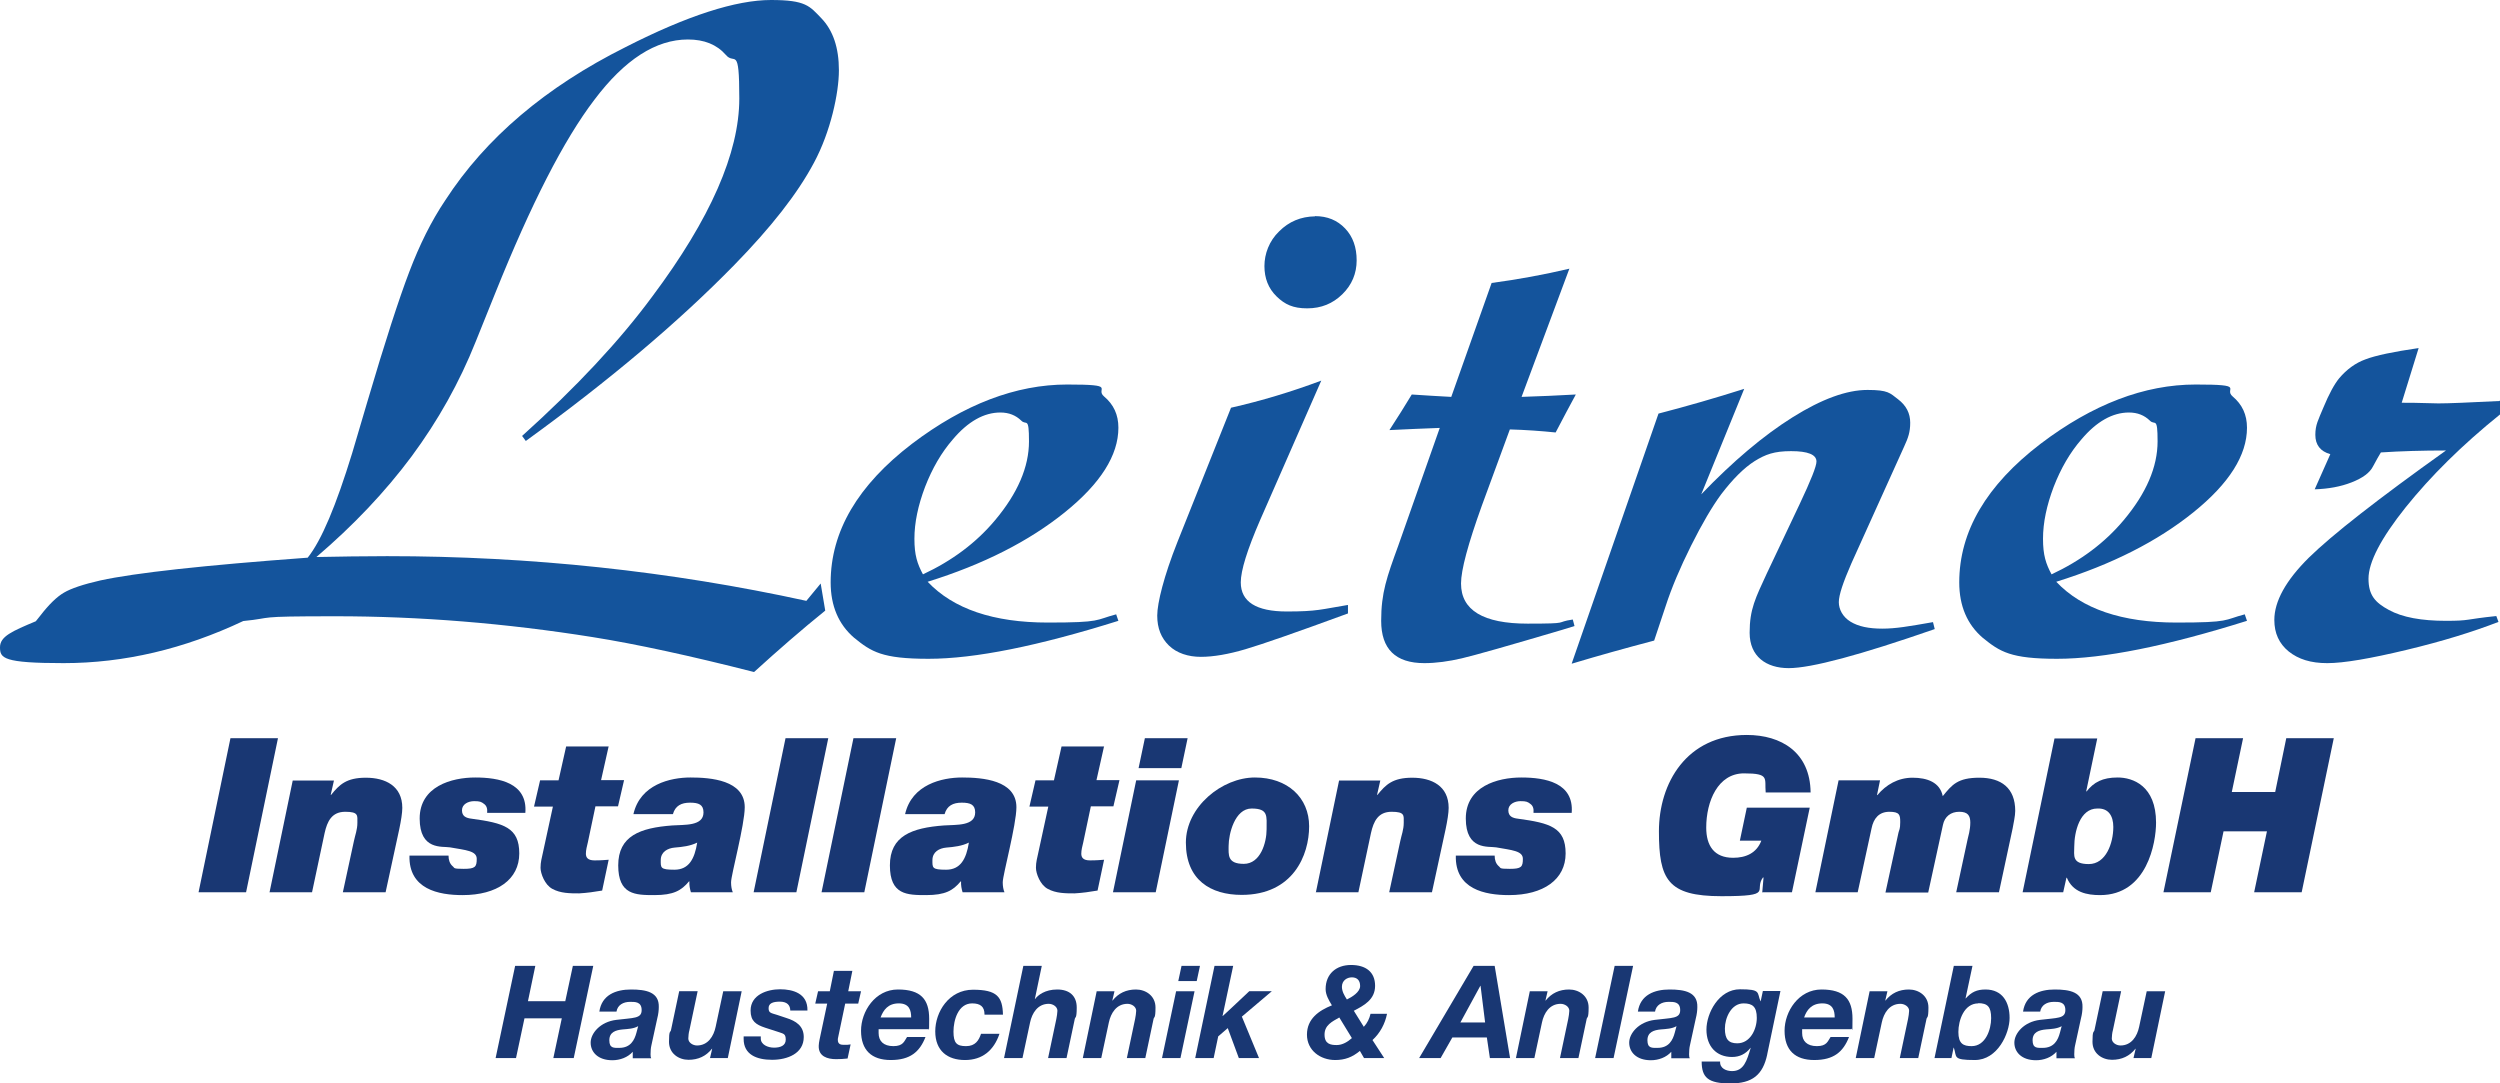 <?xml version="1.0" encoding="UTF-8"?>
<svg id="uuid-a4737e7c-1629-42da-a2a2-88cb3982ef8c" xmlns="http://www.w3.org/2000/svg" version="1.1" viewBox="0 0 1152.1 499.3">
  <!-- Generator: Adobe Illustrator 29.2.1, SVG Export Plug-In . SVG Version: 2.1.0 Build 116)  -->
  <defs>
    <style>
      .st0 {
        fill: #14549c;
      }

      .st1 {
        fill: #193773;
      }
    </style>
  </defs>
  <polygon class="st1" points="91.5 411.2 113.4 411.2 128.1 340.2 106.2 340.2 91.5 411.2"/>
  <path class="st1" d="M124.1,411.2h19.7l5.8-27.3c1.2-5.4,3.3-9.8,9.5-9.8s5.6,1.7,5.6,5-1,5.6-1.6,8.5l-5.1,23.6h19.7l6.3-29.1c.8-3.8,1.4-7.5,1.4-9.8,0-10.1-7.8-13.9-16.8-13.9s-12.2,3.2-16,7.9h-.2l1.5-6.6h-19l-10.7,51.6h0Z"/>
  <path class="st1" d="M188.7,394.3c-.4,15.5,13.4,18.2,24.5,18.2,15.9,0,26.1-7.2,26.1-19.2s-7.2-14-21.9-16c-2.6-.3-4.5-1.1-4.5-3.9s2.9-4.2,5.6-4.2,3.3.3,4.6,1.3c1.1.8,1.6,2.1,1.4,4.1h17.6c1.1-13.9-12.2-16.3-23.1-16.3s-25.6,4.1-25.6,18.9,10.5,12.7,14,13.3c7.4,1.3,12.3,1.6,12.3,5.3s-.7,4.6-6,4.6-4-.4-5.2-1.3c-1.2-1.1-1.8-2.7-1.8-4.8h-18.1,0Z"/>
  <path class="st1" d="M280.6,344h-19.7l-3.5,15.6h-8.5l-2.8,12.1h8.7l-4.6,21.2c-.5,2.4-1.1,4.3-1.1,7s2,7.9,5.4,9.7c3.8,2.1,8.2,2.1,12.4,2.1,3.6-.2,7.1-.7,10.6-1.3l3-14.2c-1.6.1-3.3.3-6.5.3s-4-1.4-4-3.1.5-3.5.9-5.2l3.5-16.6h10.4l2.8-12.1h-10.6l3.5-15.6h0Z"/>
  <path class="st1" d="M310.1,375.2c1.1-3.9,3.9-5.3,7.9-5.3s6.2.9,6.2,4.5c0,6.4-8.8,5.6-14.4,6-14.8,1.1-24.9,4.8-24.9,18.4s7.9,13.7,16.7,13.7,12.4-2.1,15.9-6.3h.2c-.1,1.7.2,3.4.7,5h19.3c-.5-1.2-.8-2.7-.8-4.6,0-3.4,6.3-26.5,6.3-34.6,0-12.5-15.7-13.7-25-13.7s-23.2,3.2-26.3,16.9h18.5,0ZM304.5,396.4c0-3.8,3.1-5.5,6.4-5.8,3.6-.3,7.2-.7,10.4-2.3-1.2,7.6-3.9,12.5-10.5,12.5s-6.3-.9-6.3-4.5h0Z"/>
  <polygon class="st1" points="347.3 411.2 367 411.2 381.7 340.2 362 340.2 347.3 411.2"/>
  <polygon class="st1" points="378.6 411.2 398.3 411.2 413 340.2 393.3 340.2 378.6 411.2"/>
  <path class="st1" d="M435.3,375.2c1.1-3.9,3.9-5.3,7.9-5.3s6.2.9,6.2,4.5c0,6.4-8.8,5.6-14.4,6-14.8,1.1-24.9,4.8-24.9,18.4s7.9,13.7,16.7,13.7,12.4-2.1,15.9-6.3h.2c-.1,1.7.2,3.4.7,5h19.3c-.5-1.2-.8-2.7-.8-4.6,0-3.4,6.3-26.5,6.3-34.6,0-12.5-15.7-13.7-25-13.7s-23.2,3.2-26.3,16.9h18.5,0ZM429.7,396.4c0-3.8,3.1-5.5,6.4-5.8,3.6-.3,7.2-.7,10.4-2.3-1.2,7.6-3.9,12.5-10.5,12.5s-6.3-.9-6.3-4.5h0Z"/>
  <path class="st1" d="M508.9,344h-19.7l-3.5,15.6h-8.5l-2.8,12.1h8.7l-4.6,21.2c-.5,2.4-1.1,4.3-1.1,7s2,7.9,5.4,9.7c3.8,2.1,8.2,2.1,12.4,2.1,3.6-.2,7.1-.7,10.6-1.3l3-14.2c-1.6.1-3.3.3-6.5.3s-4-1.4-4-3.1.5-3.5.9-5.2l3.5-16.6h10.4l2.8-12.1h-10.6l3.5-15.6h0Z"/>
  <path class="st1" d="M547.3,340.2h-19.7l-2.9,13.8h19.7l2.9-13.8ZM512.9,411.2h19.7l10.7-51.6h-19.7l-10.7,51.6Z"/>
  <path class="st1" d="M546.5,388.3c0,17.3,11.5,24.1,25.7,24.1,23.8,0,31.1-18.4,31.1-31.6s-9.9-22.5-25-22.5-31.8,13.5-31.8,30M566.2,389.8c0-5.4,2.8-17.2,10.6-17.2s6.9,3.5,6.9,9.6-2.8,15.9-10.5,15.9-7-4.2-7-8.4h0Z"/>
  <path class="st1" d="M606.3,411.2h19.7l5.8-27.3c1.2-5.4,3.3-9.8,9.5-9.8s5.6,1.7,5.6,5-1,5.6-1.6,8.5l-5.1,23.6h19.7l6.3-29.1c.8-3.8,1.4-7.5,1.4-9.8,0-10.1-7.8-13.9-16.8-13.9s-12.2,3.2-16,7.9h-.2l1.5-6.6h-19l-10.7,51.6h0Z"/>
  <path class="st1" d="M670.9,394.3c-.4,15.5,13.4,18.2,24.5,18.2,15.9,0,26.1-7.2,26.1-19.2s-7.2-14-21.9-16c-2.6-.3-4.5-1.1-4.5-3.9s2.9-4.2,5.6-4.2,3.3.3,4.6,1.3c1.1.8,1.6,2.1,1.4,4.1h17.6c1.1-13.9-12.2-16.3-23.2-16.3s-25.6,4.1-25.6,18.9,10.5,12.7,14,13.3c7.3,1.3,12.3,1.6,12.3,5.3s-.7,4.6-6,4.6-4-.4-5.2-1.3c-1.2-1.1-1.8-2.7-1.8-4.8h-18.1Z"/>
  <path class="st1" d="M812,411.2h13.8l8.2-39h-29l-3.2,15.2h9.9c-2.2,5.8-7.2,7.9-13,7.9-8.8,0-12.4-5.6-12.4-13.9,0-12.2,5.4-25,17.4-25s9.4,2.3,10,8.8h20.7c-.2-18.5-13.5-26.5-29.4-26.5-27.8,0-40.5,22.2-40.5,44.4s4,29.9,28.8,29.9,14.6-2.6,19.2-8.7l.2.2-.6,6.9h0Z"/>
  <path class="st1" d="M836.4,411.2h19.7l6.4-29.5c.9-4.5,3.4-7.6,8.2-7.6s5,1.5,5,4.8-.5,3.5-.8,4.8l-6,27.6h19.7l6.8-31.2c.8-3.8,3.6-6,7.5-6s5.1,1.7,5.1,5-1,6.6-1.2,7.5l-5.3,24.6h19.7l6.3-29.4c.4-2.3,1.2-5.8,1.2-8.1,0-10.6-6.5-15.3-16.5-15.3s-12.6,3.2-16.9,8.5c-1.3-6.4-7.2-8.5-13.9-8.5s-12.2,3.2-16.2,8h-.2l1.4-6.8h-19.1l-10.7,51.6h0Z"/>
  <path class="st1" d="M966.6,372.6c5-.2,7.3,3.3,7.3,8.5,0,7.5-3.4,17.1-11.3,17.1s-6.7-4-6.7-8c0-6.9,2.6-17.6,10.6-17.6M932.1,411.2h18.7l1.5-6.7h.2c2.8,6.8,9.3,8,15.3,8,21.7,0,25.8-24.2,25.8-33.4,0-17-10.7-20.8-17.7-20.8s-11,2.2-14.3,6.4h-.2l5.1-24.4h-19.7l-14.7,70.9h0Z"/>
  <polygon class="st1" points="997 411.2 1018.8 411.2 1024.7 383.1 1044.7 383.1 1038.8 411.2 1060.7 411.2 1075.5 340.2 1053.6 340.2 1048.5 365 1028.5 365 1033.7 340.2 1011.8 340.2 997 411.2"/>
  <path class="st0" d="M242.3,203.2l-1.7-2.3c25-22.5,45-43.9,60.1-64.4,26.7-35.7,40-66.1,40-91.1s-2.1-15.2-6.2-20.1c-4.2-4.8-10-7.1-17.5-7.1-14.7,0-29.1,9.2-43.1,27.8-14.1,18.5-29.2,48.1-45.6,88.9l-9.1,22.6c-7.5,18.8-17.3,36.3-29.5,52.8-12.2,16.4-26.9,31.9-43.9,46.4,10.8-.2,21.6-.4,32.6-.4,66.1,0,130.5,6.9,193.2,20.6l6.6-8,2.1,12.5c-10.8,8.7-21.7,18.2-32.8,28.3-29.4-7.5-54.3-12.9-74.4-16.1-40.2-6.4-79.7-9.6-118.6-9.6s-27.2.7-42.4,2.2c-27.3,12.9-54.9,19.4-82.8,19.4S0,303.3,0,298.3s5.5-7.4,16.5-12l2-2.5c4-5.2,7.7-8.8,11-10.7,3.2-1.9,8.8-3.8,16.7-5.6,16-3.5,47.9-7,95.6-10.5,6.4-8,13.1-24.1,20.5-48.2l7-23.7c8.1-27.5,14.6-47.5,19.3-59.8,4.7-12.4,10.2-23.5,16.6-33,18.6-28.7,46.3-52.2,83.1-70.6C316.7,7.2,339.2,0,355.3,0s17.8,2.8,23.2,8.4c5.4,5.6,8.1,13.6,8.1,24s-3.8,28.3-11.5,42.6c-7.6,14.3-19.9,29.9-36.7,47.1-25.6,26.2-57.7,53.3-96.2,81.2"/>
  <path class="st0" d="M425.3,264.7c13.5-6.3,24.6-14.6,33.3-25,10.4-12.4,15.6-24.5,15.6-36.3s-1.2-7.1-3.6-9.6c-2.5-2.4-5.6-3.7-9.6-3.7-7.5,0-14.9,4.1-21.9,12.4-5.3,6.1-9.5,13.4-12.8,21.9-3.2,8.5-4.9,16.4-4.9,23.9s1.3,11.5,4,16.5M514.3,282.9l1.1,3.2c-37,11.6-66.1,17.5-87.5,17.5s-26.3-3.2-34.3-9.7c-7.1-6.1-10.8-14.6-10.8-25.5,0-23.5,12.5-44.8,37.5-63.9,24-18.2,47.9-27.3,71.5-27.3s12.6,1.8,17,5.5c4.4,3.7,6.6,8.4,6.6,14.4,0,12.7-8.2,25.7-24.7,39-16.5,13.3-37.5,24-63.2,32,11.8,12.5,30.3,18.8,55.4,18.8s21.6-1.2,31.5-3.8h0Z"/>
  <path class="st0" d="M606,99.6c5.7,0,10.3,1.9,13.9,5.7s5.3,8.7,5.3,14.7-2.2,11.3-6.6,15.6c-4.4,4.3-9.7,6.5-16.2,6.5s-10.3-1.8-14.1-5.5-5.6-8.4-5.6-14,2.2-11.6,6.8-16c4.5-4.5,10-6.8,16.5-6.9M621.2,278.9v3.8c-23.7,8.7-39.5,14.2-47.3,16.5s-14.7,3.5-20.5,3.5-11.1-1.7-14.7-5.2c-3.6-3.5-5.4-8-5.4-13.8s3.1-18.3,9.3-33.9l24.7-61.9c14.1-3.2,28-7.4,41.6-12.5l-28.2,64.3c-5.9,13.6-8.9,23.2-8.9,28.7,0,8.9,7.1,13.4,21.2,13.4s15.9-1,28.1-3h0Z"/>
  <path class="st0" d="M723.2,123.9l-22,59c8.4-.3,16.7-.6,25-1.1l-4.3,8-5,9.5c-6.9-.7-13.9-1.2-21.1-1.4l-12.9,35.1c-6.4,17.8-9.6,29.7-9.6,35.9,0,12.3,10.2,18.5,30.7,18.5s12-.6,20.8-1.9l.8,3-5.5,1.7c-25,7.4-40.5,11.8-46.5,13.2-6,1.4-11.8,2.2-17.2,2.2-13.3,0-19.9-6.5-19.9-19.5s2.6-20.1,7.9-34.7l19.1-54.2c-7.7.3-15.5.6-23.2,1,3.8-5.8,7.2-11.3,10.3-16.4,6.2.4,12.3.8,18.2,1.1l18.6-52.5c12-1.6,24-3.8,35.9-6.6"/>
  <path class="st0" d="M724.3,305.8l40-115.2c13.1-3.4,26.3-7.2,39.5-11.4l-19.8,48.6c14.7-15.3,28.7-27.1,42.1-35.5,13.4-8.4,24.9-12.6,34.5-12.6s10.3,1.4,14.1,4.3,5.6,6.5,5.6,10.8-.9,6.9-2.8,11l-24.3,53.8c-3.8,8.7-5.8,14.6-5.8,17.9s1.8,6.8,5.4,9c3.6,2.2,8.4,3.2,14.6,3.2s12-1,23.4-3l.8,3.2c-34.5,12-56.9,18-67.3,18s-18-5.4-18-16.3,2.7-16,7.9-27.3l15.2-32.1c5.1-10.8,7.7-17.3,7.7-19.5,0-3.2-3.9-4.8-11.7-4.8s-11.8,1.5-16.8,4.6c-4.9,3.1-10.1,8.3-15.5,15.4-4.1,5.6-8.7,13.4-13.8,23.6-5.1,10.2-9,19.5-11.7,27.8l-5.3,15.9c-12.9,3.4-25.5,6.9-37.8,10.6"/>
  <path class="st0" d="M945.4,264.7c13.5-6.3,24.6-14.6,33.3-25,10.4-12.4,15.6-24.5,15.6-36.3s-1.2-7.1-3.6-9.6c-2.5-2.4-5.6-3.7-9.6-3.7-7.5,0-14.9,4.1-21.9,12.4-5.3,6.1-9.5,13.4-12.8,21.9-3.2,8.5-4.9,16.4-4.9,23.9s1.3,11.5,4,16.5M1034.4,282.9l1.1,3.2c-37,11.6-66.1,17.5-87.5,17.5s-26.3-3.2-34.3-9.7c-7.1-6.1-10.8-14.6-10.8-25.5,0-23.5,12.5-44.8,37.5-63.9,24-18.2,47.8-27.3,71.5-27.3s12.6,1.8,17,5.5,6.6,8.4,6.6,14.4c0,12.7-8.2,25.7-24.7,39s-37.5,24-63.2,32c11.8,12.5,30.3,18.8,55.4,18.8s21.6-1.2,31.5-3.8h0Z"/>
  <path class="st0" d="M1152.1,184.6v6.4c-17.5,14.1-31.9,28.4-43.4,42.7-11.5,14.4-17.2,25.4-17.2,33s3.1,11,9.4,14.4c6.2,3.4,15,5,26.3,5s8.6-.7,23.2-2.2l1,2.7c-11.6,4.5-25.7,8.9-42.4,12.9-16.7,4-28.9,6.1-36.5,6.1s-13.3-1.8-17.8-5.4c-4.4-3.6-6.6-8.4-6.6-14.5,0-8.6,5.3-18.2,15.9-28.7,10.7-10.5,31.8-27,63.2-49.4-10.8,0-20.9.3-30,.9-.8,1.3-2,3.4-3.6,6.4-1.5,3-4.8,5.4-9.9,7.4-5.1,2-10.8,3-17,3.2l7.2-16.2c-4.6-1.3-6.9-4.3-6.9-8.9s1.3-6.8,3.8-12.8c2.5-6,4.9-10.5,7.2-13.3,3.4-4,7.4-7,12.1-8.7,4.7-1.8,12.8-3.5,24.5-5.2l-7.8,25.2c2.2,0,7.9,0,16.9.3,4.7,0,14.1-.4,28.1-1.1"/>
  <path class="st1" d="M237.3,445.1h9.4l-3.4,16.3h17.2l3.5-16.3h9.4l-9,42.5h-9.4l3.9-18.3h-17.2l-3.9,18.3h-9.4l9-42.5h0Z"/>
  <path class="st1" d="M276.2,466.2c1.1-7.7,7.6-10.2,14.6-10.2s13,1.2,12.8,8.1c0,1.4-.2,3.3-.7,5.2l-2.7,12.4c-.3,1.1-.4,3-.4,4.2s.1,1.2.3,1.8h-8.5v-3c-2.3,2.6-5.9,3.9-9.4,3.9-6.7,0-10-3.8-10-8.1s4.4-9.6,11.8-10.5c7.9-1,11.7-.5,11.7-4.5s-3.2-3.8-5.4-3.8c-3,0-5.7,1.4-6.2,4.5h-7.9,0ZM294.1,472.9c-2.1,1.2-4.7,1.3-7.1,1.5-3.2.3-6.2,1.2-6.2,5s2.2,3.5,4.6,3.5c5.2,0,7-3.6,7.9-7l.8-3h0Z"/>
  <path class="st1" d="M335.3,487.6h-8.1l1-4.3h-.1c-2.7,3.4-6.3,5.1-10.8,5.1s-9-2.9-9-8.3.6-4.2.9-5.3l3.8-18h8.5l-3.8,18c-.3.9-.5,2.9-.5,3.8,0,1.9,2.1,3.2,4,3.2,5.1,0,7.7-4.3,8.6-8.6l3.5-16.4h8.5l-6.4,30.8h0Z"/>
  <path class="st1" d="M364.2,465.8c0-2.6-1.5-4.2-4.8-4.2s-5.2.8-5.2,3,1,2.2,3.9,3.1l4.2,1.4c4.5,1.4,8.1,3.7,8.1,8.8,0,7.6-7.5,10.5-14.6,10.5s-13.1-2.4-13.1-9.6v-1.2h7.9v1c0,2.8,3.2,4.2,6.1,4.2s5.4-.9,5.4-3.7-1.2-2.7-3-3.4l-6.5-2.1c-4.2-1.4-6.7-3-6.7-7.9,0-7.3,7.7-9.8,13.6-9.8s12.8,1.9,12.6,9.8h-7.9Z"/>
  <path class="st1" d="M390.7,456.8h6.1l-1.3,5.7h-6l-3.2,15.3c-.2.7-.2,1.2-.2,1.4,0,2.2,1.6,2.3,2.9,2.3s2,0,3-.2l-1.4,6.5c-1.7.2-3.5.3-5.3.3-3.9,0-8.2-1.2-8-6.2,0-.8.2-1.8.4-2.9l3.5-16.5h-5.5l1.3-5.7h5.4l1.9-9.4h8.5l-1.9,9.4h0Z"/>
  <path class="st1" d="M404.9,474.3c0,.4,0,.7,0,1v.8c0,3.6,2.2,6,6.8,6s5-2.3,6.3-4.2h8.5c-2.7,6.9-7.1,10.6-16,10.6s-13.7-4.6-13.7-13.5,6.5-19,17-19,14.4,4.5,14.4,13.5-.2,3.2-.5,4.8h-22.7,0ZM419.9,468.9c0-3.2-.8-6.5-5.7-6.5s-7.1,3-8.4,6.5h14.1Z"/>
  <path class="st1" d="M453.7,467.5c0-3.6-1.9-5.1-5.7-5.1-6.4,0-8.6,7.7-8.6,13s1.5,6.7,5.8,6.7,5.9-2.7,6.9-5.7h8.5c-2.6,7.7-7.9,12.1-15.9,12.1s-13.7-4.2-13.7-13.2,6.3-19.2,17.4-19.2,13.6,3.3,13.8,11.5h-8.5Z"/>
  <path class="st1" d="M471.6,445.1h8.5l-3.2,15.3h.1c1.3-1.8,4.6-4.4,10.2-4.4s9,2.9,9,8.3-.7,4.2-.9,5.3l-3.8,18h-8.5l3.8-18c.2-1,.5-2.9.5-3.8,0-1.9-2.1-3.2-4-3.2-5.1,0-7.7,4.3-8.6,8.6l-3.5,16.4h-8.5l8.9-42.5h0Z"/>
  <path class="st1" d="M505.5,456.8h8.1l-1,4.3h.1c2.7-3.4,6.3-5.1,10.8-5.1s9,2.9,9,8.3-.7,4.2-.9,5.3l-3.8,18h-8.5l3.8-18c.2-1,.5-2.9.5-3.8,0-1.9-2.1-3.2-4-3.2-5.1,0-7.7,4.3-8.6,8.6l-3.5,16.4h-8.5l6.4-30.8h0Z"/>
  <path class="st1" d="M542,456.8h8.5l-6.5,30.8h-8.5l6.5-30.8ZM551.5,452.1h-8.5l1.5-7h8.5l-1.5,7h0Z"/>
  <path class="st1" d="M559.8,445.1h8.5l-4.9,23.1h.1c0,.1,12.2-11.4,12.2-11.4h10.4l-13.8,11.7,7.9,19.1h-9.3l-5.1-13.8-4.4,3.8-2.1,10h-8.5l8.9-42.5h0Z"/>
  <path class="st1" d="M626.7,484.3c-3.5,2.9-6.9,4.2-11.4,4.2-6.8,0-13-4.4-13-11.7s5.5-11.1,11.5-13.5c-1.4-2.3-2.9-4.8-2.9-7.5,0-7,4.9-11.1,11.7-11.1s11.1,3.2,11.1,9.6-5.2,9.1-9.8,11.5l4.6,7.4c1.6-1.7,2.6-3.8,3.1-6h7.6c-.9,4.6-3.2,8.9-6.7,12.1l5.4,8.3h-9.3l-1.9-3.3h0ZM617.2,468.9c-3.3,1.9-6.8,3.5-6.8,7.9s2.9,4.8,5.6,4.8,5.1-1.5,7-3.2l-5.8-9.5h0ZM618.4,454.6c0,2.3,1.1,4.1,2.3,6,2.3-1.1,6.1-3.4,6.1-6.2s-1.6-4-3.8-4-4.6,1.4-4.6,4.4h0Z"/>
  <path class="st1" d="M679.2,445.1h9.6l7.1,42.5h-9.3l-1.4-9.5h-15.9l-5.4,9.5h-9.9l25.1-42.5h0ZM673,471.2h11.4l-2.1-16.9h-.1l-9.2,16.9Z"/>
  <path class="st1" d="M705.1,456.8h8.1l-1,4.3h.1c2.7-3.4,6.3-5.1,10.8-5.1s9,2.9,9,8.3-.7,4.2-.9,5.3l-3.8,18h-8.5l3.8-18c.2-1,.5-2.9.5-3.8,0-1.9-2.1-3.2-4-3.2-5.1,0-7.7,4.3-8.6,8.6l-3.5,16.4h-8.5l6.4-30.8h0Z"/>
  <path class="st1" d="M744.1,445.1h8.5l-9,42.5h-8.5l9-42.5Z"/>
  <path class="st1" d="M754.8,466.2c1.1-7.7,7.6-10.2,14.6-10.2s13,1.2,12.8,8.1c0,1.4-.2,3.3-.7,5.2l-2.7,12.4c-.3,1.1-.4,3-.4,4.2s.1,1.2.3,1.8h-8.5v-3c-2.3,2.6-5.9,3.9-9.4,3.9-6.7,0-10-3.8-10-8.1s4.4-9.6,11.8-10.5c7.9-1,11.7-.5,11.7-4.5s-3.2-3.8-5.4-3.8c-3,0-5.7,1.4-6.2,4.5h-7.9,0ZM772.6,472.9c-2.1,1.2-4.7,1.3-7.2,1.5-3.2.3-6.2,1.2-6.2,5s2.2,3.5,4.7,3.5c5.2,0,7-3.6,7.9-7l.8-3h0Z"/>
  <path class="st1" d="M814.4,486c-2,9.3-6.8,13.3-17,13.3s-13.2-2.7-13.2-10.1h8.5c-.2,3.2,2.9,4.4,5.5,4.4,5.4,0,6.8-4.7,8.6-10.7h-.1c-2.2,2.8-5,4.2-8.5,4.2-7.3,0-11.8-5-11.8-12.6s5.7-18.6,15.5-18.6,7.7,1.5,9.4,5.5h.1l1-4.7h8.1l-6.1,29.2h0ZM803.5,462.4c-5.7,0-8.6,6.7-8.6,11.6s1.7,6.8,5.7,6.8c6,0,9-6.5,9-11.7s-2-6.7-6.1-6.7h0Z"/>
  <path class="st1" d="M830.5,474.3c0,.4,0,.7,0,1v.8c0,3.6,2.2,6,6.8,6s5-2.3,6.3-4.2h8.5c-2.7,6.9-7.1,10.6-16,10.6s-13.7-4.6-13.7-13.5,6.5-19,17-19,14.3,4.5,14.3,13.5-.2,3.2-.5,4.8h-22.7,0ZM845.5,468.9c0-3.2-.8-6.5-5.7-6.5s-7.2,3-8.4,6.5h14.1Z"/>
  <path class="st1" d="M861.7,456.8h8.1l-1,4.3h.1c2.7-3.4,6.3-5.1,10.8-5.1s9,2.9,9,8.3-.7,4.2-.9,5.3l-3.8,18h-8.5l3.8-18c.2-1,.5-2.9.5-3.8,0-1.9-2.1-3.2-4-3.2-5.1,0-7.7,4.3-8.6,8.6l-3.5,16.4h-8.5l6.4-30.8h0Z"/>
  <path class="st1" d="M900.5,445.1h8.5l-3.2,15h.1c2.6-2.9,5.1-4.1,9.1-4.1,7.9,0,11.1,6,11.1,13.1s-5.5,19.4-16,19.4-8.2-1.4-9.7-5.7h-.1l-1,4.8h-7.8l8.9-42.5h0ZM911.7,462.4c-6.6,0-9.2,7.8-9.2,13.2s2.3,6.5,6.1,6.5c6.4,0,9-7.6,9-12.9s-1.7-6.9-6-6.9Z"/>
  <path class="st1" d="M932.3,466.2c1.1-7.7,7.6-10.2,14.6-10.2s13,1.2,12.8,8.1c0,1.4-.2,3.3-.7,5.2l-2.7,12.4c-.3,1.1-.4,3-.4,4.2s.1,1.2.3,1.8h-8.5v-3c-2.3,2.6-5.9,3.9-9.4,3.9-6.7,0-10-3.8-10-8.1s4.4-9.6,11.8-10.5c7.9-1,11.7-.5,11.7-4.5s-3.2-3.8-5.4-3.8c-3,0-5.7,1.4-6.2,4.5h-7.9,0ZM950.1,472.9c-2.1,1.2-4.7,1.3-7.2,1.5-3.2.3-6.2,1.2-6.2,5s2.2,3.5,4.7,3.5c5.2,0,7-3.6,7.9-7l.8-3h0Z"/>
  <path class="st1" d="M991.3,487.6h-8.1l1-4.3h-.1c-2.7,3.4-6.3,5.1-10.8,5.1s-9-2.9-9-8.3.6-4.2.9-5.3l3.8-18h8.5l-3.8,18c-.3.9-.5,2.9-.5,3.8,0,1.9,2.1,3.2,4,3.2,5.1,0,7.7-4.3,8.6-8.6l3.5-16.4h8.5l-6.4,30.8h0Z"/>
</svg>